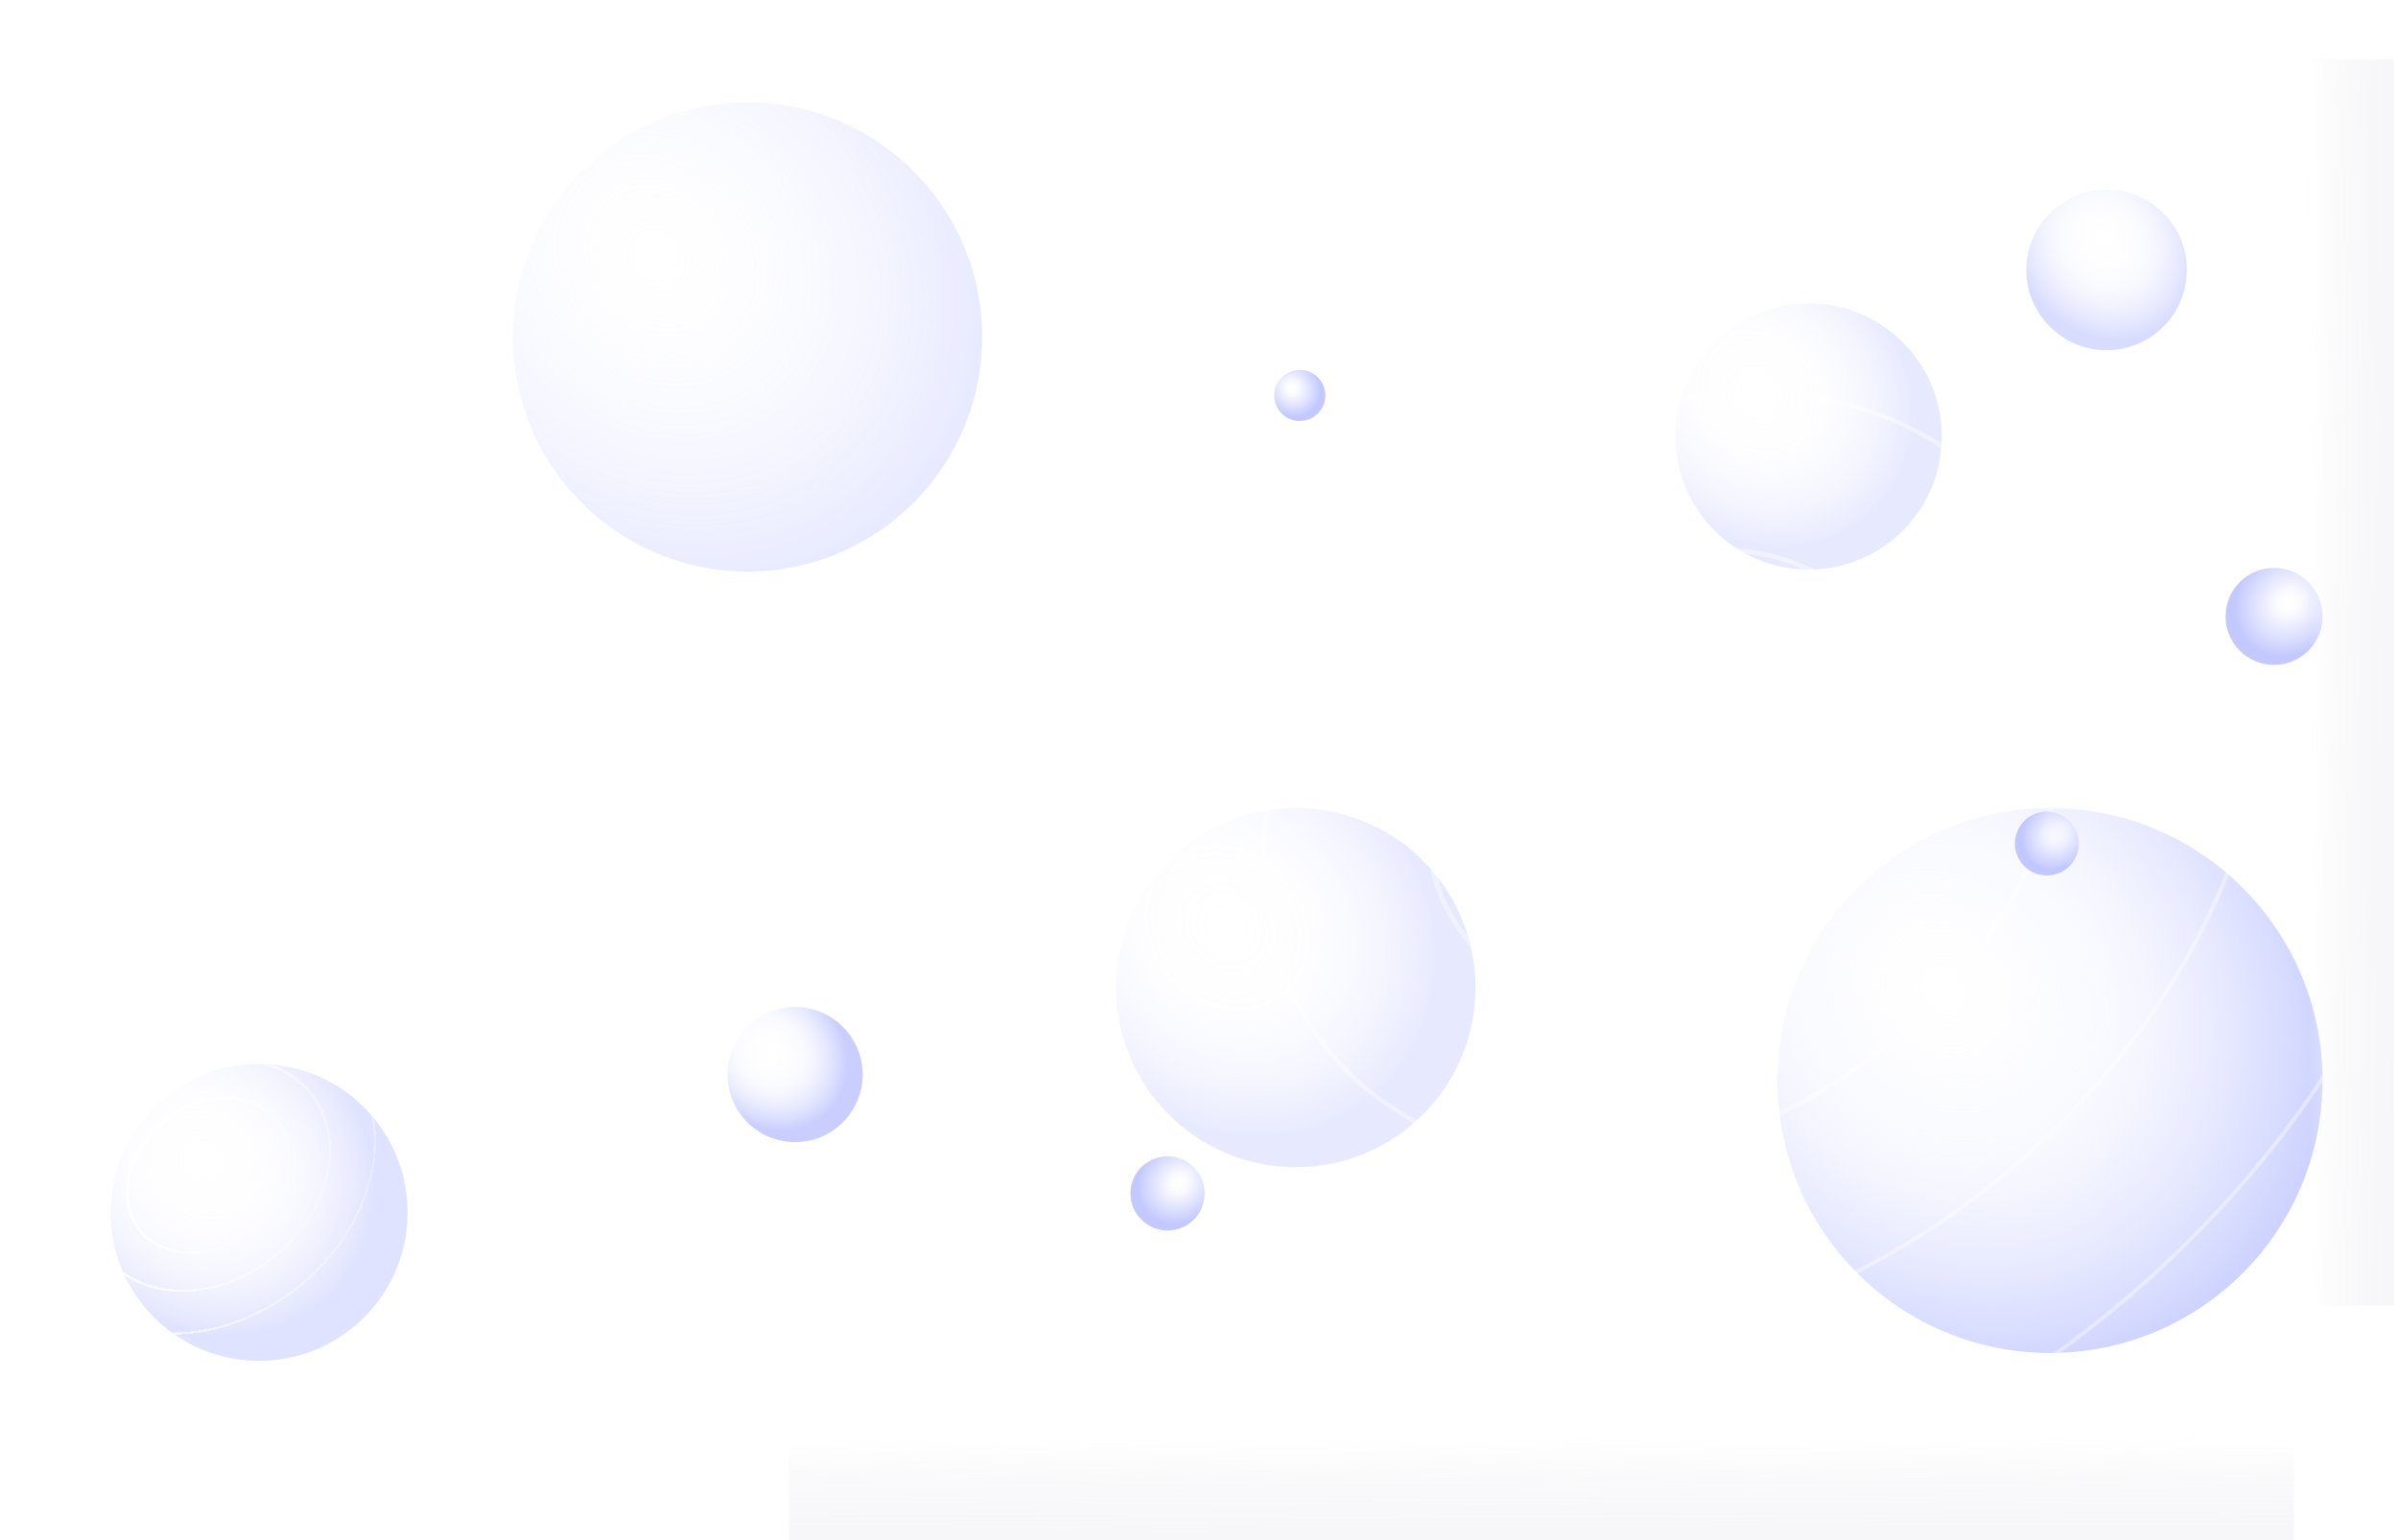 <svg width="1074" height="690" viewBox="0 0 1074 690" fill="none" xmlns="http://www.w3.org/2000/svg">
<path d="M750.442 195.555C750.442 228.487 777.139 255.183 810.071 255.183C843.003 255.183 869.699 228.487 869.699 195.555C869.699 162.623 843.003 135.926 810.071 135.926C777.139 135.926 750.442 162.623 750.442 195.555Z" fill="url(#paint0_radial_3043_12301)" fill-opacity="0.3"/>
<path d="M229.719 150.954C229.719 208.99 276.766 256.037 334.802 256.037C392.838 256.037 439.885 208.99 439.885 150.954C439.885 92.918 392.838 45.871 334.802 45.871C276.766 45.871 229.719 92.918 229.719 150.954Z" fill="url(#paint1_radial_3043_12301)" fill-opacity="0.6"/>
<path d="M499.941 442.465C499.941 486.897 535.96 522.917 580.392 522.917C624.824 522.917 660.844 486.897 660.844 442.465C660.844 398.033 624.824 362.014 580.392 362.014C535.96 362.014 499.941 398.033 499.941 442.465Z" fill="url(#paint2_radial_3043_12301)" fill-opacity="0.3"/>
<path d="M49.534 543.167C49.534 579.904 79.315 609.684 116.051 609.684C152.788 609.684 182.568 579.904 182.568 543.167C182.568 506.431 152.788 476.65 116.051 476.65C79.315 476.65 49.534 506.431 49.534 543.167Z" fill="url(#paint3_radial_3043_12301)" fill-opacity="0.4"/>
<g filter="url(#filter0_f_3043_12301)">
<g filter="url(#filter1_d_3043_12301)">
<circle cx="36.071" cy="36.071" r="35.571" transform="matrix(1 0 -0.221 0.975 61.322 487.385)" stroke="url(#paint4_linear_3043_12301)" shape-rendering="crispEdges"/>
</g>
<g filter="url(#filter2_d_3043_12301)">
<circle cx="53.575" cy="53.575" r="53.075" transform="matrix(1 0 -0.221 0.975 47.69 470.314)" stroke="url(#paint5_linear_3043_12301)" shape-rendering="crispEdges"/>
</g>
<g filter="url(#filter3_d_3043_12301)">
<circle cx="73.202" cy="73.202" r="72.702" transform="matrix(1 0 -0.221 0.975 32.41 451.175)" stroke="url(#paint6_linear_3043_12301)" shape-rendering="crispEdges"/>
</g>
</g>
<path d="M796.083 484.074C796.083 551.486 850.731 606.134 918.143 606.134C985.555 606.134 1040.2 551.486 1040.2 484.074C1040.2 416.662 985.555 362.014 918.143 362.014C850.731 362.014 796.083 416.662 796.083 484.074Z" fill="url(#paint7_radial_3043_12301)"/>
<g filter="url(#filter4_d_3043_12301)">
<circle cx="105.322" cy="105.322" r="104.322" transform="matrix(1 0 -0.221 0.975 660.375 241.292)" stroke="white" stroke-opacity="0.4" stroke-width="2"/>
</g>
<g filter="url(#filter5_d_3043_12301)">
<path d="M918.664 344C897.111 438.945 800.712 515.912 703.352 515.912C605.992 515.912 544.539 438.945 566.092 344C587.646 249.056 684.044 172.088 781.404 172.088C878.764 172.088 940.218 249.056 918.664 344Z" stroke="white" stroke-opacity="0.4" stroke-width="2"/>
</g>
<g filter="url(#filter6_d_3043_12301)">
<circle cx="265.741" cy="265.741" r="264.741" transform="matrix(1 0 -0.221 0.975 535.467 84.853)" stroke="white" stroke-opacity="0.4" stroke-width="2"/>
</g>
<g filter="url(#filter7_d_3043_12301)">
<circle cx="353.778" cy="353.778" r="352.778" transform="matrix(1 0 -0.221 0.975 466.92 -1)" stroke="white" stroke-opacity="0.4" stroke-width="2"/>
</g>
<ellipse cx="14.309" cy="14.309" rx="14.309" ry="14.309" transform="matrix(-1 0 0 1 931.048 363.608)" fill="url(#paint8_radial_3043_12301)"/>
<circle cx="582.149" cy="177.17" r="11.441" fill="url(#paint9_radial_3043_12301)"/>
<circle cx="21.728" cy="21.728" r="21.728" transform="matrix(-1 0 0 1 1040.22 254.438)" fill="url(#paint10_radial_3043_12301)"/>
<rect x="353.461" y="630" width="674.017" height="60" fill="url(#paint11_linear_3043_12301)"/>
<rect x="1023.23" y="584.917" width="558.319" height="48.826" transform="rotate(-90 1023.23 584.917)" fill="url(#paint12_linear_3043_12301)"/>
<circle cx="16.612" cy="16.612" r="16.612" transform="matrix(-1 0 0 1 539.533 518.046)" fill="url(#paint13_radial_3043_12301)"/>
<path d="M325.864 481.426C325.864 498.133 339.408 511.677 356.115 511.677C372.822 511.677 386.366 498.133 386.366 481.426C386.366 464.719 372.822 451.175 356.115 451.175C339.408 451.175 325.864 464.719 325.864 481.426Z" fill="url(#paint14_radial_3043_12301)" fill-opacity="0.7"/>
<path d="M907.535 120.934C907.535 140.792 923.634 156.891 943.492 156.891C963.351 156.891 979.449 140.792 979.449 120.934C979.449 101.076 963.351 84.977 943.492 84.977C923.634 84.977 907.535 101.076 907.535 120.934Z" fill="url(#paint15_radial_3043_12301)" fill-opacity="0.5"/>
<defs>
<filter id="filter0_f_3043_12301" x="12.416" y="449.175" width="153.98" height="146.771" filterUnits="userSpaceOnUse" color-interpolation-filters="sRGB">
<feFlood flood-opacity="0" result="BackgroundImageFix"/>
<feBlend mode="normal" in="SourceGraphic" in2="BackgroundImageFix" result="shape"/>
<feGaussianBlur stdDeviation="1" result="effect1_foregroundBlur_3043_12301"/>
</filter>
<filter id="filter1_d_3043_12301" x="49.456" y="484.385" width="87.903" height="84.351" filterUnits="userSpaceOnUse" color-interpolation-filters="sRGB">
<feFlood flood-opacity="0" result="BackgroundImageFix"/>
<feColorMatrix in="SourceAlpha" type="matrix" values="0 0 0 0 0 0 0 0 0 0 0 0 0 0 0 0 0 0 127 0" result="hardAlpha"/>
<feOffset dx="4" dy="4"/>
<feGaussianBlur stdDeviation="3.5"/>
<feComposite in2="hardAlpha" operator="out"/>
<feColorMatrix type="matrix" values="0 0 0 0 0.443 0 0 0 0 0.485 0 0 0 0 1 0 0 0 0.3 0"/>
<feBlend mode="normal" in2="BackgroundImageFix" result="effect1_dropShadow_3043_12301"/>
<feBlend mode="normal" in="SourceGraphic" in2="effect1_dropShadow_3043_12301" result="shape"/>
</filter>
<filter id="filter2_d_3043_12301" x="31.521" y="467.314" width="123.768" height="118.492" filterUnits="userSpaceOnUse" color-interpolation-filters="sRGB">
<feFlood flood-opacity="0" result="BackgroundImageFix"/>
<feColorMatrix in="SourceAlpha" type="matrix" values="0 0 0 0 0 0 0 0 0 0 0 0 0 0 0 0 0 0 127 0" result="hardAlpha"/>
<feOffset dx="4" dy="4"/>
<feGaussianBlur stdDeviation="3.5"/>
<feComposite in2="hardAlpha" operator="out"/>
<feColorMatrix type="matrix" values="0 0 0 0 0.443 0 0 0 0 0.485 0 0 0 0 1 0 0 0 0.3 0"/>
<feBlend mode="normal" in2="BackgroundImageFix" result="effect1_dropShadow_3043_12301"/>
<feBlend mode="normal" in="SourceGraphic" in2="effect1_dropShadow_3043_12301" result="shape"/>
</filter>
<filter id="filter3_d_3043_12301" x="11.416" y="448.175" width="163.98" height="156.771" filterUnits="userSpaceOnUse" color-interpolation-filters="sRGB">
<feFlood flood-opacity="0" result="BackgroundImageFix"/>
<feColorMatrix in="SourceAlpha" type="matrix" values="0 0 0 0 0 0 0 0 0 0 0 0 0 0 0 0 0 0 127 0" result="hardAlpha"/>
<feOffset dx="4" dy="4"/>
<feGaussianBlur stdDeviation="3.5"/>
<feComposite in2="hardAlpha" operator="out"/>
<feColorMatrix type="matrix" values="0 0 0 0 0.443 0 0 0 0 0.485 0 0 0 0 1 0 0 0 0.3 0"/>
<feBlend mode="normal" in2="BackgroundImageFix" result="effect1_dropShadow_3043_12301"/>
<feBlend mode="normal" in="SourceGraphic" in2="effect1_dropShadow_3043_12301" result="shape"/>
</filter>
<filter id="filter4_d_3043_12301" x="631.486" y="238.292" width="229.79" height="219.418" filterUnits="userSpaceOnUse" color-interpolation-filters="sRGB">
<feFlood flood-opacity="0" result="BackgroundImageFix"/>
<feColorMatrix in="SourceAlpha" type="matrix" values="0 0 0 0 0 0 0 0 0 0 0 0 0 0 0 0 0 0 127 0" result="hardAlpha"/>
<feOffset dx="4" dy="4"/>
<feGaussianBlur stdDeviation="3.5"/>
<feColorMatrix type="matrix" values="0 0 0 0 0.443 0 0 0 0 0.485 0 0 0 0 1 0 0 0 0.3 0"/>
<feBlend mode="normal" in2="BackgroundImageFix" result="effect1_dropShadow_3043_12301"/>
<feBlend mode="normal" in="SourceGraphic" in2="effect1_dropShadow_3043_12301" result="shape"/>
</filter>
<filter id="filter5_d_3043_12301" x="557.761" y="168.113" width="377.234" height="359.774" filterUnits="userSpaceOnUse" color-interpolation-filters="sRGB">
<feFlood flood-opacity="0" result="BackgroundImageFix"/>
<feColorMatrix in="SourceAlpha" type="matrix" values="0 0 0 0 0 0 0 0 0 0 0 0 0 0 0 0 0 0 127 0" result="hardAlpha"/>
<feOffset dx="4" dy="4"/>
<feGaussianBlur stdDeviation="3.5"/>
<feColorMatrix type="matrix" values="0 0 0 0 0.443 0 0 0 0 0.485 0 0 0 0 1 0 0 0 0.3 0"/>
<feBlend mode="normal" in2="BackgroundImageFix" result="effect1_dropShadow_3043_12301"/>
<feBlend mode="normal" in="SourceGraphic" in2="effect1_dropShadow_3043_12301" result="shape"/>
</filter>
<filter id="filter6_d_3043_12301" x="467.146" y="81.853" width="558.466" height="532.295" filterUnits="userSpaceOnUse" color-interpolation-filters="sRGB">
<feFlood flood-opacity="0" result="BackgroundImageFix"/>
<feColorMatrix in="SourceAlpha" type="matrix" values="0 0 0 0 0 0 0 0 0 0 0 0 0 0 0 0 0 0 127 0" result="hardAlpha"/>
<feOffset dx="4" dy="4"/>
<feGaussianBlur stdDeviation="3.5"/>
<feColorMatrix type="matrix" values="0 0 0 0 0.443 0 0 0 0 0.485 0 0 0 0 1 0 0 0 0.3 0"/>
<feBlend mode="normal" in2="BackgroundImageFix" result="effect1_dropShadow_3043_12301"/>
<feBlend mode="normal" in="SourceGraphic" in2="effect1_dropShadow_3043_12301" result="shape"/>
</filter>
<filter id="filter7_d_3043_12301" x="376.958" y="-4" width="738.841" height="704" filterUnits="userSpaceOnUse" color-interpolation-filters="sRGB">
<feFlood flood-opacity="0" result="BackgroundImageFix"/>
<feColorMatrix in="SourceAlpha" type="matrix" values="0 0 0 0 0 0 0 0 0 0 0 0 0 0 0 0 0 0 127 0" result="hardAlpha"/>
<feOffset dx="4" dy="4"/>
<feGaussianBlur stdDeviation="3.5"/>
<feColorMatrix type="matrix" values="0 0 0 0 0.443 0 0 0 0 0.485 0 0 0 0 1 0 0 0 0.3 0"/>
<feBlend mode="normal" in2="BackgroundImageFix" result="effect1_dropShadow_3043_12301"/>
<feBlend mode="normal" in="SourceGraphic" in2="effect1_dropShadow_3043_12301" result="shape"/>
</filter>
<radialGradient id="paint0_radial_3043_12301" cx="0" cy="0" r="1" gradientUnits="userSpaceOnUse" gradientTransform="translate(787.043 175.583) rotate(45.402) scale(87.125 74.991)">
<stop stop-color="white" stop-opacity="0.15"/>
<stop offset="0.365" stop-color="#EAECFF" stop-opacity="0.32"/>
<stop offset="0.85" stop-color="#B2BAFF"/>
</radialGradient>
<radialGradient id="paint1_radial_3043_12301" cx="0" cy="0" r="1" gradientUnits="userSpaceOnUse" gradientTransform="translate(294.22 115.758) rotate(45.914) scale(171.106 147.276)">
<stop stop-color="white" stop-opacity="0.15"/>
<stop offset="0.365" stop-color="#EAECFF" stop-opacity="0.32"/>
<stop offset="1" stop-color="#B2BAFF" stop-opacity="0.6"/>
</radialGradient>
<radialGradient id="paint2_radial_3043_12301" cx="0" cy="0" r="1" gradientUnits="userSpaceOnUse" gradientTransform="translate(549.323 415.519) rotate(45.402) scale(117.55 101.179)">
<stop stop-color="white" stop-opacity="0.15"/>
<stop offset="0.365" stop-color="#EAECFF" stop-opacity="0.32"/>
<stop offset="0.85" stop-color="#B2BAFF"/>
</radialGradient>
<radialGradient id="paint3_radial_3043_12301" cx="0" cy="0" r="1" gradientUnits="userSpaceOnUse" gradientTransform="translate(90.363 520.888) rotate(45.402) scale(97.19 83.654)">
<stop stop-color="white" stop-opacity="0.15"/>
<stop offset="0.365" stop-color="#EAECFF" stop-opacity="0.32"/>
<stop offset="0.85" stop-color="#B2BAFF"/>
</radialGradient>
<linearGradient id="paint4_linear_3043_12301" x1="0.467" y1="12.212" x2="101.048" y2="11.877" gradientUnits="userSpaceOnUse">
<stop stop-color="white"/>
<stop offset="1" stop-color="white" stop-opacity="0"/>
</linearGradient>
<linearGradient id="paint5_linear_3043_12301" x1="0.694" y1="18.138" x2="150.087" y2="17.642" gradientUnits="userSpaceOnUse">
<stop stop-color="white"/>
<stop offset="1" stop-color="white" stop-opacity="0"/>
</linearGradient>
<linearGradient id="paint6_linear_3043_12301" x1="0.948" y1="24.783" x2="205.069" y2="24.104" gradientUnits="userSpaceOnUse">
<stop stop-color="white"/>
<stop offset="1" stop-color="white" stop-opacity="0"/>
</linearGradient>
<radialGradient id="paint7_radial_3043_12301" cx="0" cy="0" r="1" gradientUnits="userSpaceOnUse" gradientTransform="translate(871.005 443.191) rotate(48.179) scale(223.446 192.327)">
<stop stop-color="white" stop-opacity="0.15"/>
<stop offset="0.365" stop-color="#EAECFF" stop-opacity="0.32"/>
<stop offset="1" stop-color="#B2BAFF"/>
</radialGradient>
<radialGradient id="paint8_radial_3043_12301" cx="0" cy="0" r="1" gradientUnits="userSpaceOnUse" gradientTransform="translate(10.016 10.302) rotate(42.207) scale(16.613 14.952)">
<stop stop-color="white" stop-opacity="0"/>
<stop offset="0.365" stop-color="#EAECFF" stop-opacity="0.69"/>
<stop offset="1" stop-color="#B2BAFF" stop-opacity="0.78"/>
</radialGradient>
<radialGradient id="paint9_radial_3043_12301" cx="0" cy="0" r="1" gradientUnits="userSpaceOnUse" gradientTransform="translate(578.717 173.967) rotate(42.207) scale(13.283 11.955)">
<stop stop-color="white" stop-opacity="0"/>
<stop offset="0.365" stop-color="#EAECFF" stop-opacity="0.69"/>
<stop offset="1" stop-color="#B2BAFF" stop-opacity="0.78"/>
</radialGradient>
<radialGradient id="paint10_radial_3043_12301" cx="0" cy="0" r="1" gradientUnits="userSpaceOnUse" gradientTransform="translate(15.21 15.644) rotate(42.207) scale(25.227 22.704)">
<stop stop-color="white" stop-opacity="0"/>
<stop offset="0.365" stop-color="#EAECFF" stop-opacity="0.69"/>
<stop offset="1" stop-color="#B2BAFF" stop-opacity="0.78"/>
</radialGradient>
<linearGradient id="paint11_linear_3043_12301" x1="673.187" y1="643.287" x2="673.213" y2="690.01" gradientUnits="userSpaceOnUse">
<stop stop-color="#F7F7F9" stop-opacity="0"/>
<stop offset="0.432" stop-color="#F7F7F9" stop-opacity="0.681"/>
<stop offset="0.664" stop-color="#F7F7F9" stop-opacity="0.861"/>
<stop offset="0.93" stop-color="#F7F7F9"/>
</linearGradient>
<linearGradient id="paint12_linear_3043_12301" x1="1288.08" y1="595.73" x2="1288.1" y2="633.751" gradientUnits="userSpaceOnUse">
<stop stop-color="#F7F7F9" stop-opacity="0"/>
<stop offset="0.432" stop-color="#F7F7F9" stop-opacity="0.681"/>
<stop offset="0.664" stop-color="#F7F7F9" stop-opacity="0.861"/>
<stop offset="0.93" stop-color="#F7F7F9"/>
</linearGradient>
<radialGradient id="paint13_radial_3043_12301" cx="0" cy="0" r="1" gradientUnits="userSpaceOnUse" gradientTransform="translate(11.628 11.96) rotate(42.207) scale(19.287 17.358)">
<stop stop-color="white" stop-opacity="0"/>
<stop offset="0.365" stop-color="#EAECFF" stop-opacity="0.69"/>
<stop offset="1" stop-color="#B2BAFF" stop-opacity="0.78"/>
</radialGradient>
<radialGradient id="paint14_radial_3043_12301" cx="0" cy="0" r="1" gradientUnits="userSpaceOnUse" gradientTransform="translate(344.432 471.294) rotate(45.402) scale(44.201 38.045)">
<stop stop-color="white" stop-opacity="0.15"/>
<stop offset="0.365" stop-color="#EAECFF" stop-opacity="0.32"/>
<stop offset="0.85" stop-color="#B2BAFF"/>
</radialGradient>
<radialGradient id="paint15_radial_3043_12301" cx="0" cy="0" r="1" gradientUnits="userSpaceOnUse" gradientTransform="translate(942.076 108.247) rotate(56.904) scale(48.608 41.839)">
<stop stop-color="white" stop-opacity="0.15"/>
<stop offset="0.365" stop-color="#EAECFF" stop-opacity="0.32"/>
<stop offset="0.937" stop-color="#B2BAFF"/>
</radialGradient>
</defs>
</svg>
